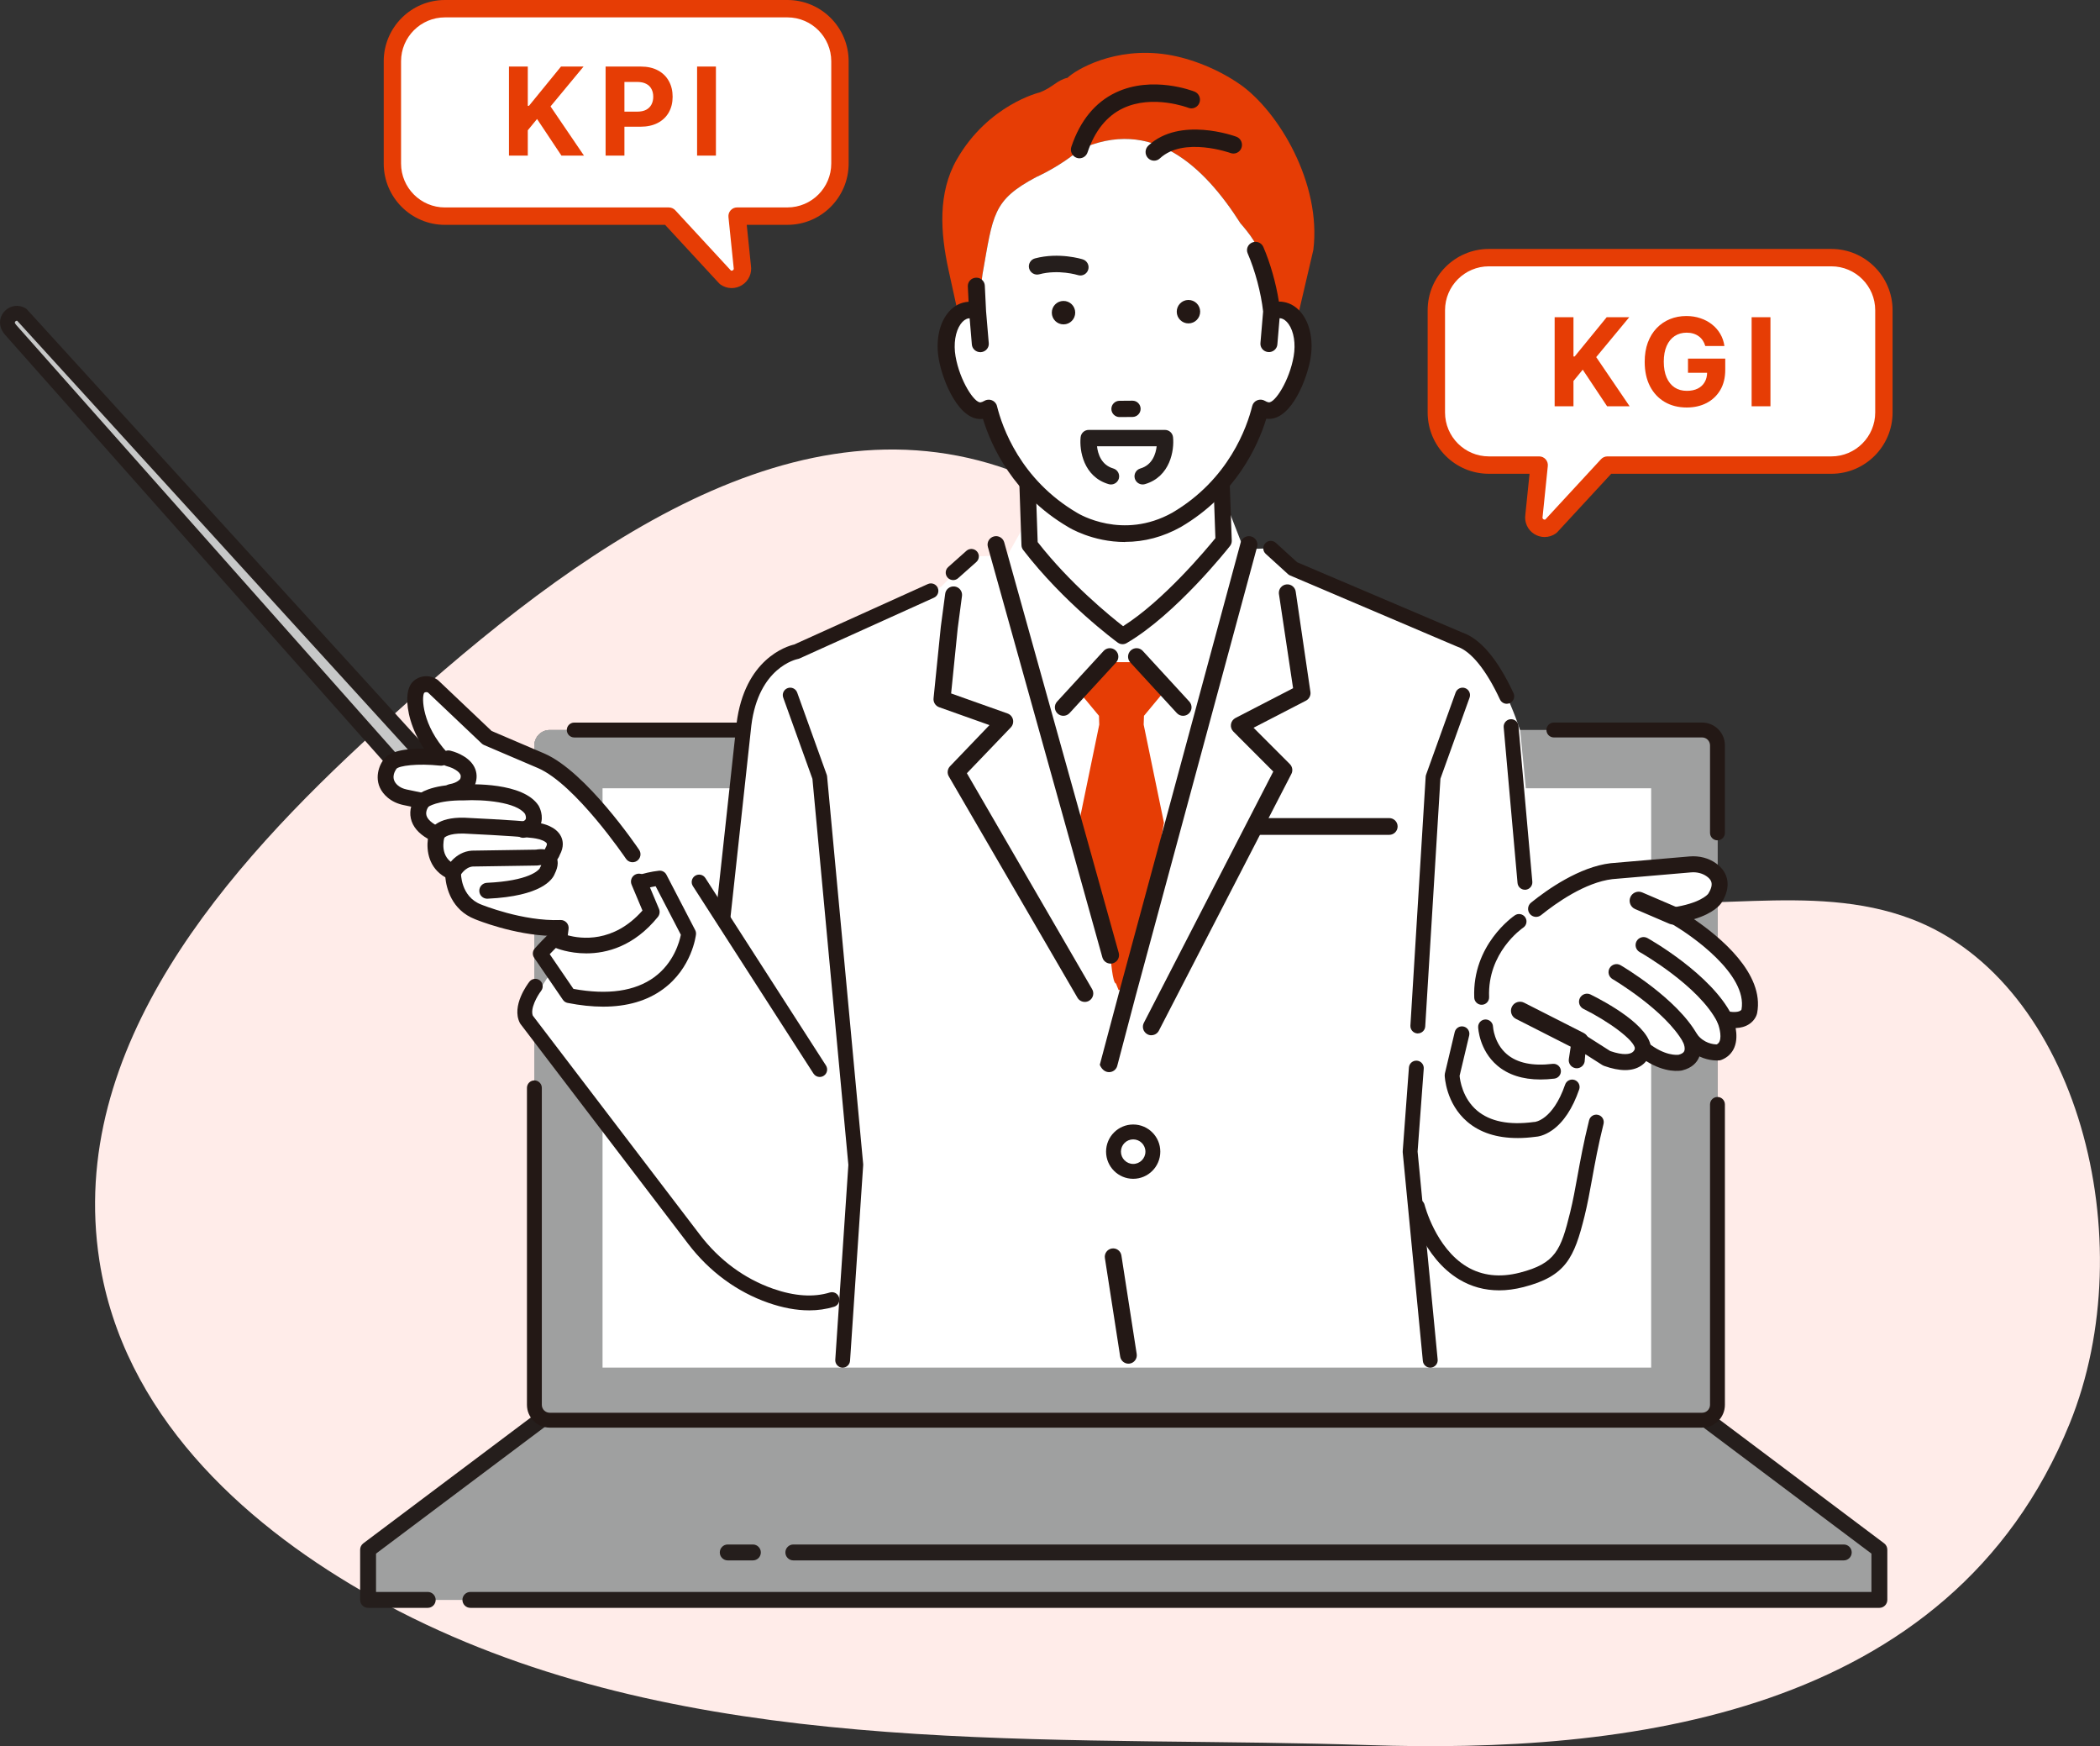 <svg width="243" height="202" viewBox="0 0 243 202" fill="none" xmlns="http://www.w3.org/2000/svg">
<rect x="0" y="0" width="243" height="202" fill="#333333" stroke="none"/>
<g clip-path="url(#clip0_171_1049)">
<path d="M146.233 201.603C111.115 201.092 73.079 202.107 41.8 184C27.942 175.97 14.24 163.481 11.505 145.848C7.672 121.138 26.366 100.168 43.41 84.603C64.349 65.481 89.972 45.58 115.651 53.977C141.916 62.557 157.371 98.138 184.25 103.619C196.458 106.107 209.444 101.84 221.216 106.328C240.429 113.657 248.088 143.512 239.494 164.672C225.642 198.756 187.714 202.855 158.367 201.878C154.377 201.748 150.325 201.664 146.24 201.603H146.233Z" fill="#FFECE9"/>
</g>
<g clip-path="url(#clip1_171_1049)">
<path d="M63.608 84.451C62.631 84.451 61.836 85.247 61.836 86.226V162.515C61.836 163.494 62.631 164.289 63.608 164.289H196.962C197.94 164.289 198.735 163.494 198.735 162.515V86.226C198.735 85.247 197.94 84.451 196.962 84.451H63.608Z" fill="#221815"/>
<path d="M63.608 84.451C62.631 84.451 61.836 85.247 61.836 86.226V162.515C61.836 163.494 62.631 164.289 63.608 164.289H196.962C197.94 164.289 198.735 163.494 198.735 162.515V86.226C198.735 85.247 197.94 84.451 196.962 84.451H63.608Z" fill="#C5C6C6"/>
<path d="M196.709 163.681H166.565H156.903H63.355L42.595 179.271V185.08H159.148H168.81H217.471V179.271L196.709 163.681Z" fill="#DADBDB"/>
<path d="M196.709 163.681H166.565H156.903H63.355L42.595 179.271V185.08H159.148H168.81H217.471V179.271L196.709 163.681Z" fill="#9FA0A0"/>
<path d="M213.351 180.511H91.799C91.292 180.511 90.88 180.098 90.88 179.591C90.88 179.083 91.292 178.67 91.799 178.67H213.351C213.858 178.67 214.27 179.083 214.27 179.591C214.27 180.098 213.858 180.511 213.351 180.511Z" fill="#251E1C"/>
<path d="M87.121 180.511H84.21C83.703 180.511 83.291 180.098 83.291 179.591C83.291 179.083 83.703 178.67 84.21 178.67H87.121C87.628 178.67 88.04 179.083 88.04 179.591C88.04 180.098 87.628 180.511 87.121 180.511Z" fill="#251E1C"/>
<path d="M217.471 186H54.429C53.922 186 53.51 185.587 53.51 185.08C53.51 184.572 53.922 184.16 54.429 184.16H216.552V179.725L196.397 164.599H63.667L43.512 179.725V184.16H49.495C50.002 184.16 50.414 184.572 50.414 185.08C50.414 185.587 50.002 186 49.495 186H42.593C42.085 186 41.673 185.587 41.673 185.08V179.271C41.673 178.985 41.807 178.714 42.034 178.541L62.797 162.949C62.958 162.827 63.153 162.759 63.355 162.759H196.709C196.911 162.759 197.106 162.825 197.267 162.949L218.029 178.541C218.256 178.714 218.39 178.985 218.39 179.271V185.08C218.39 185.587 217.978 186 217.471 186Z" fill="#251E1C"/>
<path d="M63.608 84.451C62.631 84.451 61.836 85.247 61.836 86.226V162.515C61.836 163.494 62.631 164.289 63.608 164.289H196.962C197.94 164.289 198.735 163.494 198.735 162.515V86.226C198.735 85.247 197.94 84.451 196.962 84.451H63.608Z" fill="#9FA0A0"/>
<path d="M196.963 165.153H63.609C62.158 165.153 60.976 163.972 60.976 162.517V125.847C60.976 125.371 61.361 124.985 61.836 124.985C62.312 124.985 62.697 125.371 62.697 125.847V162.517C62.697 163.02 63.106 163.43 63.609 163.43H196.963C197.465 163.43 197.874 163.02 197.874 162.517V127.763C197.874 127.287 198.26 126.901 198.735 126.901C199.21 126.901 199.596 127.287 199.596 127.763V162.517C199.596 163.97 198.416 165.153 196.963 165.153ZM198.735 97.212C198.26 97.212 197.874 96.826 197.874 96.35V86.226C197.874 85.723 197.465 85.31 196.963 85.31H179.806C179.331 85.31 178.945 84.925 178.945 84.449C178.945 83.973 179.331 83.587 179.806 83.587H196.963C198.413 83.587 199.596 84.769 199.596 86.223V96.348C199.596 96.823 199.21 97.209 198.735 97.209V97.212ZM100.355 85.313H66.449C65.974 85.313 65.588 84.927 65.588 84.451C65.588 83.975 65.974 83.59 66.449 83.59H100.355C100.83 83.59 101.216 83.975 101.216 84.451C101.216 84.927 100.83 85.313 100.355 85.313Z" fill="#231815"/>
<path d="M191.062 91.19H69.723V158.207H191.062V91.19Z" fill="white"/>
<path d="M2.501 36.392L57.996 97.275L55.605 99.45L1.253 38.186C1.143 38.064 1.053 37.932 0.98 37.793C0.485 36.849 1.582 35.853 2.501 36.39V36.392Z" fill="#C7C8C8"/>
<path d="M55.605 100.309C55.59 100.309 55.573 100.309 55.558 100.309C55.329 100.297 55.114 100.192 54.961 100.021L0.609 38.757C0.458 38.589 0.324 38.398 0.217 38.193C-0.178 37.437 -0.027 36.529 0.595 35.933C1.234 35.321 2.175 35.206 2.933 35.648C3.009 35.692 3.077 35.748 3.135 35.811L58.63 96.694C58.784 96.863 58.864 97.087 58.854 97.314C58.845 97.543 58.742 97.758 58.574 97.912L56.182 100.087C56.024 100.231 55.817 100.311 55.605 100.311V100.309ZM1.953 37.1C1.877 37.1 1.819 37.141 1.785 37.176C1.68 37.276 1.721 37.359 1.741 37.393C1.782 37.471 1.831 37.542 1.889 37.608L55.67 98.225L56.78 97.214L1.987 37.105C1.987 37.105 1.965 37.102 1.953 37.102V37.1Z" fill="#251E1C"/>
<path d="M108.891 67.883L92.168 75.381C92.168 75.381 87.019 76.319 86.083 83.817L81.036 130.213C81.036 130.213 80.373 146.85 92.778 148.959L97.451 151.522L97.132 157.353H165.5L164.69 141.585C164.69 141.585 167.348 149.945 177.178 148.383C179.175 148.065 180.616 146.267 181.291 144.36C183.137 139.157 190.297 122.132 179.76 123.926L175.908 84.524C175.908 84.524 173.099 75.386 168.886 73.98L149.618 65.779L147.044 63.436L112.401 64.373L108.891 67.888V67.883Z" fill="white"/>
<path d="M174.352 81.415C174.025 81.415 173.716 81.229 173.567 80.915C171.982 77.507 170.224 75.335 168.613 74.798C168.586 74.788 168.559 74.778 168.532 74.766L149.265 66.565C149.182 66.528 149.104 66.477 149.038 66.416L146.463 64.073C146.11 63.751 146.083 63.204 146.405 62.85C146.727 62.496 147.273 62.472 147.626 62.792L150.098 65.042L169.203 73.17C171.312 73.897 173.309 76.257 175.135 80.185C175.337 80.617 175.149 81.132 174.715 81.334C174.598 81.388 174.474 81.415 174.352 81.415Z" fill="#231815"/>
<path d="M81.038 131.08C81.004 131.08 80.972 131.08 80.938 131.075C80.465 131.019 80.124 130.592 80.18 130.116L85.227 83.719C86.16 76.231 91.037 74.759 91.895 74.559L107.359 67.568C107.793 67.368 108.305 67.558 108.505 67.99C108.705 68.425 108.515 68.938 108.083 69.138L92.531 76.167C92.465 76.199 92.394 76.221 92.324 76.233C92.143 76.27 87.779 77.202 86.941 83.924L81.894 130.313C81.843 130.755 81.47 131.08 81.036 131.08H81.038Z" fill="#231815"/>
<path d="M110.297 67.107C110.058 67.107 109.822 67.009 109.651 66.817C109.334 66.46 109.366 65.913 109.722 65.596L111.828 63.722C112.184 63.404 112.73 63.436 113.047 63.792C113.364 64.149 113.333 64.695 112.977 65.013L110.87 66.887C110.704 67.034 110.5 67.107 110.297 67.107Z" fill="#231815"/>
<path d="M128.975 59.562L118.677 60.5L115.868 65.499L129.443 114.551L144.579 65.186L142.394 59.562H128.975Z" fill="white"/>
<path d="M119.14 63.043L118.672 49.462H141.124L141.592 62.574C141.592 62.574 135.511 70.299 129.899 73.577C129.899 73.577 123.819 69.128 119.142 63.041L119.14 63.043Z" fill="white"/>
<path d="M129.899 74.522C129.704 74.522 129.509 74.461 129.343 74.341C129.09 74.156 123.099 69.743 118.394 63.619C118.274 63.463 118.206 63.272 118.199 63.077L117.731 49.497C117.721 49.24 117.816 48.994 117.994 48.808C118.172 48.625 118.416 48.52 118.672 48.52H141.124C141.631 48.52 142.048 48.923 142.065 49.428L142.533 62.54C142.54 62.762 142.47 62.982 142.331 63.158C142.077 63.48 136.075 71.063 130.372 74.393C130.226 74.478 130.06 74.522 129.897 74.522H129.899ZM120.071 62.706C123.814 67.505 128.453 71.271 129.957 72.44C134.621 69.494 139.561 63.58 140.639 62.257L140.217 50.407H119.649L120.074 62.706H120.071Z" fill="#231815"/>
<path d="M143.447 9.734C141.056 8.069 137.91 6.761 135.048 6.312C128.987 5.362 124.46 8.086 123.528 8.999C122.312 9.265 121.78 10.139 120.31 10.691C120.31 10.691 114.354 12.097 110.714 18.45C108.508 22.304 108.81 26.897 109.763 31.249L110.885 36.363C111.189 36.116 111.533 35.95 111.914 35.889C112.321 35.823 112.73 35.884 113.125 36.045L113.688 31.73C114.92 24.786 114.859 23.175 119.898 20.488C119.898 20.488 122.748 19.236 124.908 17.31C133.278 13.461 139.339 19.236 143.54 25.833C143.54 25.833 146.046 28.635 145.281 28.95C145.515 29.492 146.093 31.471 146.546 33.248C146.848 34.43 147.095 35.523 147.148 36.045C147.543 35.884 147.953 35.823 148.358 35.889C149.05 36.004 149.63 36.458 150.05 37.132L151.971 28.916C152.931 21.218 147.955 12.868 143.45 9.731L143.447 9.734Z" fill="#E63D05"/>
<path d="M124.906 17.31C133.276 13.461 139.337 19.236 143.538 25.833C143.538 25.833 146.044 28.635 145.278 28.95C145.512 29.492 146.09 31.471 146.544 33.248C146.846 34.43 147.092 35.523 147.146 36.045C147.541 35.884 147.95 35.823 148.355 35.889C150.108 36.177 151.142 38.638 150.666 41.386C150.189 44.134 148.382 47.783 146.629 47.498C146.354 47.451 146.098 47.346 145.859 47.2C145.244 49.684 143.05 56.094 136.141 60.153C129.782 63.699 124.128 60.153 124.128 60.153C117.219 56.092 115.022 49.684 114.41 47.2C114.174 47.346 113.915 47.451 113.64 47.498C111.887 47.783 110.08 44.134 109.602 41.386C109.127 38.64 110.161 36.177 111.914 35.889C112.321 35.823 112.73 35.884 113.125 36.045L113.689 31.73C114.92 24.786 114.859 23.175 119.898 20.488C119.898 20.488 122.748 19.236 124.909 17.31H124.906Z" fill="white"/>
<path d="M148.492 35.093C148.282 35.059 148.07 35.05 147.856 35.062C147.534 32.919 146.866 30.532 146.044 28.638C145.866 28.225 145.376 28.035 144.954 28.206C144.53 28.379 144.333 28.855 144.511 29.265C145.381 31.271 146.068 33.868 146.31 36.06L146 39.719C145.961 40.163 146.303 40.556 146.761 40.593C146.785 40.593 146.807 40.595 146.829 40.595C147.258 40.595 147.622 40.275 147.658 39.853L147.926 36.685C148.026 36.678 148.124 36.678 148.216 36.692C149.328 36.875 150.272 38.794 149.845 41.257C149.345 44.127 147.634 46.841 146.768 46.704C146.615 46.678 146.461 46.619 146.303 46.521C146.076 46.382 145.793 46.358 145.544 46.455C145.296 46.553 145.11 46.763 145.049 47.017C144.445 49.465 142.324 55.581 135.726 59.458C129.907 62.704 124.794 59.611 124.56 59.467C117.946 55.581 115.825 49.465 115.22 47.017C115.157 46.763 114.971 46.553 114.723 46.455C114.474 46.358 114.191 46.382 113.964 46.521C113.806 46.619 113.652 46.678 113.501 46.704C112.633 46.848 110.922 44.127 110.424 41.257C109.998 38.794 110.941 36.875 112.05 36.692C112.146 36.678 112.243 36.678 112.343 36.685L112.611 39.853C112.648 40.275 113.011 40.595 113.44 40.595C113.462 40.595 113.486 40.595 113.508 40.593C113.967 40.556 114.308 40.166 114.269 39.719L113.955 35.999L113.811 33.051C113.789 32.604 113.404 32.26 112.94 32.282C112.482 32.304 112.126 32.682 112.148 33.129L112.243 35.059C112.087 35.059 111.931 35.072 111.775 35.098C109.534 35.467 108.22 38.291 108.781 41.528C109.227 44.1 111.146 48.73 113.779 48.301C113.801 48.296 113.823 48.293 113.845 48.288C114.754 51.322 117.248 57.063 123.677 60.839C123.841 60.941 126.474 62.552 130.185 62.552C132.091 62.552 134.283 62.125 136.572 60.851C143.016 57.066 145.515 51.322 146.424 48.288C146.446 48.293 146.468 48.296 146.493 48.301C146.607 48.32 146.722 48.328 146.832 48.328C149.282 48.328 151.062 43.988 151.488 41.525C152.049 38.288 150.735 35.465 148.492 35.096V35.093Z" fill="#231815"/>
<path d="M130.182 62.701C126.403 62.701 123.707 61.034 123.595 60.963C117.226 57.224 114.693 51.574 113.738 48.454C111.039 48.825 109.083 44.154 108.63 41.549C108.286 39.568 108.615 37.693 109.529 36.404C110.105 35.594 110.873 35.089 111.746 34.945C111.855 34.928 111.967 34.915 112.08 34.908L111.992 33.131C111.98 32.88 112.067 32.636 112.238 32.448C112.416 32.252 112.66 32.138 112.928 32.126C113.469 32.091 113.93 32.511 113.957 33.038L114.101 35.987L114.415 39.702C114.437 39.953 114.359 40.197 114.193 40.392C114.023 40.593 113.781 40.717 113.516 40.737C113.489 40.737 113.462 40.739 113.435 40.739C112.928 40.739 112.499 40.353 112.458 39.858L112.202 36.822C112.155 36.822 112.111 36.827 112.072 36.831C111.743 36.885 111.426 37.114 111.156 37.495C110.546 38.355 110.322 39.782 110.57 41.22C111.065 44.076 112.772 46.658 113.474 46.543C113.608 46.521 113.742 46.468 113.884 46.382C114.152 46.219 114.484 46.189 114.776 46.304C115.069 46.419 115.291 46.668 115.364 46.968C115.963 49.399 118.067 55.467 124.633 59.323C124.848 59.458 129.912 62.513 135.651 59.311C142.197 55.464 144.301 49.397 144.901 46.965C144.974 46.665 145.193 46.416 145.488 46.302C145.781 46.184 146.112 46.216 146.381 46.377C146.522 46.465 146.658 46.519 146.793 46.541C147.507 46.66 149.201 44.063 149.696 41.215C149.945 39.777 149.721 38.35 149.111 37.49C148.84 37.11 148.524 36.88 148.192 36.824C148.153 36.817 148.112 36.814 148.065 36.814L147.809 39.851C147.765 40.37 147.29 40.776 146.749 40.727C146.483 40.705 146.244 40.583 146.073 40.383C145.91 40.188 145.83 39.943 145.851 39.692L146.161 36.033C145.922 33.885 145.237 31.301 144.374 29.311C144.272 29.077 144.269 28.818 144.364 28.584C144.462 28.342 144.652 28.154 144.898 28.052C145.396 27.847 145.973 28.076 146.183 28.562C146.983 30.405 147.653 32.76 147.985 34.891C148.163 34.884 148.341 34.901 148.516 34.93C149.391 35.074 150.159 35.579 150.735 36.39C151.652 37.678 151.978 39.553 151.635 41.532C151.257 43.702 149.523 48.459 146.829 48.459C146.727 48.454 146.629 48.452 146.527 48.44C145.569 51.559 143.031 57.212 136.645 60.963C134.595 62.108 132.423 62.687 130.182 62.687V62.701ZM113.842 48.135C113.908 48.135 113.969 48.176 113.989 48.242C114.9 51.291 117.382 56.965 123.753 60.707C123.868 60.778 126.491 62.401 130.185 62.401C132.371 62.401 134.497 61.835 136.499 60.719C142.882 56.97 145.366 51.293 146.281 48.245C146.302 48.169 146.378 48.123 146.454 48.14L146.517 48.152C146.622 48.169 146.739 48.174 146.832 48.179C149.199 48.179 150.937 43.829 151.34 41.501C151.664 39.626 151.347 37.788 150.491 36.582C149.962 35.838 149.265 35.377 148.47 35.245C148.272 35.213 148.07 35.203 147.868 35.213C147.787 35.223 147.721 35.162 147.709 35.086C147.387 32.946 146.715 30.559 145.908 28.699C145.761 28.362 145.361 28.206 145.013 28.347C144.842 28.418 144.71 28.547 144.645 28.713C144.579 28.874 144.581 29.05 144.649 29.206C145.522 31.22 146.217 33.841 146.459 36.045L146.149 39.733C146.134 39.904 146.188 40.07 146.3 40.205C146.42 40.344 146.585 40.429 146.773 40.444C146.793 40.444 146.812 40.444 146.829 40.444C147.18 40.444 147.48 40.178 147.507 39.839L147.775 36.67C147.782 36.597 147.838 36.538 147.912 36.534C148.034 36.524 148.141 36.526 148.238 36.543C148.65 36.612 149.036 36.883 149.355 37.332C150.021 38.267 150.257 39.743 149.991 41.281C149.511 44.049 147.787 47.027 146.744 46.851C146.568 46.822 146.398 46.756 146.222 46.646C146.037 46.531 145.803 46.512 145.598 46.592C145.396 46.673 145.244 46.843 145.193 47.048C144.584 49.516 142.448 55.677 135.799 59.582C129.907 62.87 124.697 59.726 124.477 59.589C117.816 55.674 115.681 49.514 115.071 47.046C115.02 46.841 114.869 46.67 114.666 46.59C114.462 46.509 114.228 46.529 114.042 46.643C113.867 46.751 113.699 46.817 113.525 46.846C112.482 47.017 110.756 44.049 110.275 41.276C110.01 39.738 110.246 38.262 110.912 37.324C111.229 36.878 111.616 36.604 112.026 36.536C112.126 36.521 112.233 36.517 112.355 36.526C112.428 36.531 112.487 36.59 112.494 36.663L112.762 39.831C112.792 40.188 113.123 40.468 113.496 40.434C113.684 40.419 113.852 40.334 113.969 40.195C114.081 40.063 114.135 39.895 114.12 39.724L113.806 36.004L113.662 33.048C113.645 32.68 113.325 32.406 112.948 32.421C112.762 32.431 112.592 32.509 112.467 32.645C112.35 32.775 112.289 32.938 112.299 33.109L112.394 35.04C112.394 35.081 112.382 35.12 112.353 35.152C112.323 35.181 112.284 35.199 112.243 35.199C112.094 35.199 111.946 35.211 111.799 35.235C111.007 35.364 110.307 35.828 109.778 36.57C108.922 37.776 108.603 39.614 108.93 41.488C109.369 44.01 111.234 48.55 113.757 48.14L113.816 48.13C113.816 48.13 113.835 48.127 113.845 48.127L113.842 48.135Z" fill="#231815"/>
<path d="M124.906 18.164C124.816 18.164 124.723 18.149 124.633 18.118C124.194 17.964 123.963 17.478 124.111 17.034C125.121 14.039 126.827 11.955 129.187 10.837C133.344 8.872 137.974 10.664 138.169 10.739C138.601 10.91 138.815 11.406 138.647 11.845C138.479 12.284 137.994 12.502 137.565 12.331C137.523 12.314 133.386 10.727 129.887 12.389C127.964 13.302 126.554 15.052 125.701 17.586C125.582 17.94 125.257 18.162 124.909 18.162L124.906 18.164Z" fill="#231815"/>
<path d="M124.906 18.313C124.796 18.313 124.689 18.294 124.584 18.257C124.07 18.076 123.794 17.505 123.97 16.983C124.991 13.947 126.727 11.833 129.124 10.698C133.342 8.704 138.028 10.52 138.225 10.598C138.732 10.798 138.986 11.381 138.788 11.896C138.693 12.148 138.506 12.345 138.259 12.455C138.018 12.56 137.752 12.568 137.508 12.47C137.467 12.455 133.383 10.893 129.95 12.524C128.063 13.419 126.681 15.138 125.842 17.632C125.706 18.037 125.33 18.311 124.906 18.311V18.313ZM133.539 10.068C132.193 10.068 130.696 10.293 129.256 10.974C126.935 12.072 125.252 14.127 124.258 17.081C124.133 17.447 124.326 17.849 124.687 17.974C125.04 18.098 125.44 17.893 125.56 17.537C126.425 14.962 127.861 13.185 129.824 12.253C133.383 10.564 137.579 12.175 137.623 12.189C137.791 12.258 137.976 12.253 138.142 12.179C138.313 12.104 138.442 11.967 138.51 11.789C138.649 11.428 138.474 11.018 138.118 10.879C137.994 10.83 136.026 10.066 133.542 10.066L133.539 10.068Z" fill="#231815"/>
<path d="M133.546 18.438C133.32 18.438 133.093 18.345 132.927 18.162C132.615 17.815 132.637 17.273 132.978 16.956C136.553 13.619 142.75 15.86 143.011 15.958C143.445 16.119 143.669 16.609 143.513 17.051C143.355 17.493 142.874 17.722 142.44 17.561C142.387 17.542 136.935 15.579 134.112 18.213C133.951 18.362 133.749 18.438 133.546 18.438Z" fill="#231815"/>
<path d="M133.547 18.589C133.269 18.589 133.003 18.469 132.818 18.262C132.449 17.854 132.479 17.22 132.879 16.846C136.514 13.454 142.801 15.719 143.067 15.816C143.579 16.007 143.842 16.583 143.657 17.102C143.567 17.356 143.384 17.559 143.14 17.671C142.901 17.784 142.636 17.793 142.389 17.703C142.336 17.683 136.955 15.767 134.215 18.323C134.032 18.494 133.795 18.589 133.547 18.589ZM138.274 15.282C136.501 15.282 134.561 15.687 133.083 17.063C132.803 17.325 132.783 17.771 133.042 18.059C133.288 18.333 133.744 18.352 134.012 18.103C136.884 15.421 142.441 17.4 142.494 17.42C142.665 17.483 142.85 17.476 143.014 17.398C143.182 17.32 143.311 17.178 143.374 17C143.504 16.636 143.321 16.231 142.962 16.097C142.814 16.041 140.705 15.282 138.274 15.282Z" fill="#231815"/>
<path d="M132.339 83.826L132.374 82.806L134.919 79.745L132.578 76.597H126.961L124.621 79.745L127.166 82.806L127.2 83.826L124.855 95.181L127.727 107.99L128.507 110.489C128.519 110.88 128.738 113.77 129.131 113.77L129.443 114.551L130.535 114.082L131.94 110.489L131.742 112.335L134.685 95.181L132.339 83.826Z" fill="#E63D05"/>
<path d="M123.046 82.806C122.809 82.806 122.57 82.721 122.38 82.547C121.98 82.179 121.956 81.559 122.322 81.159L127.705 75.301C128.071 74.9 128.692 74.876 129.092 75.242C129.492 75.611 129.516 76.231 129.151 76.631L123.767 82.489C123.575 82.699 123.309 82.806 123.046 82.806Z" fill="#231815"/>
<path d="M136.896 82.806C136.63 82.806 136.367 82.699 136.175 82.489L130.791 76.631C130.423 76.231 130.45 75.611 130.85 75.242C131.25 74.874 131.871 74.9 132.237 75.301L137.62 81.159C137.988 81.559 137.962 82.179 137.562 82.547C137.374 82.721 137.135 82.806 136.896 82.806Z" fill="#231815"/>
<path d="M133.23 119.762C133.066 119.762 132.898 119.721 132.747 119.633C132.276 119.364 132.11 118.766 132.376 118.293L147.336 89.255L142.716 84.629C142.494 84.407 142.392 84.092 142.44 83.782C142.489 83.472 142.682 83.204 142.96 83.06L149.628 79.614L147.985 68.674C147.936 68.132 148.333 67.656 148.872 67.605C149.411 67.551 149.891 67.954 149.94 68.493L151.642 80.092C151.678 80.49 151.469 80.871 151.115 81.056L145.054 84.188L149.252 88.391C149.564 88.703 149.63 89.186 149.411 89.57L134.083 119.259C133.902 119.579 133.571 119.757 133.227 119.757L133.23 119.762Z" fill="#231815"/>
<path d="M128.336 124.028C127.941 124.028 127.522 123.792 127.261 123.181L129.514 114.719L143.569 62.748C143.711 62.223 144.252 61.915 144.774 62.057C145.298 62.199 145.608 62.738 145.464 63.263L131.401 115.256C131.396 115.271 131.394 115.286 131.389 115.3L129.27 123.347C129.136 123.765 128.751 124.028 128.336 124.028Z" fill="#231815"/>
<path d="M125.526 115.903C125.199 115.903 124.882 115.742 124.694 115.444L109.81 89.848C109.568 89.465 109.62 88.969 109.932 88.642L114.496 83.882L108.674 81.813C108.247 81.661 107.979 81.237 108.025 80.787L108.866 72.496L109.366 68.735C109.412 68.193 109.888 67.795 110.429 67.842C110.97 67.888 111.37 68.366 111.321 68.906L110.822 72.679L110.059 80.219L116.588 82.537C116.902 82.65 117.139 82.913 117.214 83.238C117.29 83.563 117.197 83.904 116.968 84.146L111.882 89.45L126.357 114.397C126.647 114.856 126.51 115.464 126.05 115.754C125.886 115.857 125.706 115.905 125.526 115.905V115.903Z" fill="#231815"/>
<path d="M128.507 111.473C128.078 111.473 127.683 111.19 127.561 110.755L114.313 63.27C114.166 62.748 114.471 62.206 114.995 62.059C115.517 61.913 116.058 62.218 116.204 62.743L129.453 110.228C129.599 110.751 129.294 111.292 128.77 111.439C128.682 111.463 128.592 111.476 128.504 111.476L128.507 111.473Z" fill="#231815"/>
<path d="M136.167 36.067C136.172 36.817 136.786 37.419 137.532 37.412C138.281 37.407 138.881 36.795 138.876 36.045C138.871 35.296 138.259 34.693 137.51 34.7C136.762 34.705 136.16 35.318 136.167 36.067Z" fill="#231815"/>
<path d="M121.71 36.18C121.714 36.929 122.326 37.532 123.075 37.525C123.823 37.52 124.423 36.907 124.418 36.158C124.413 35.408 123.801 34.806 123.053 34.813C122.304 34.818 121.702 35.43 121.71 36.18Z" fill="#231815"/>
<path d="M131.052 48.115C131.508 48.113 131.874 47.739 131.869 47.283C131.867 46.826 131.494 46.46 131.038 46.465L129.534 46.477C129.078 46.48 128.712 46.853 128.717 47.31C128.719 47.766 129.092 48.132 129.548 48.127L131.052 48.115Z" fill="#231815"/>
<path d="M129.185 48.174C129.073 48.127 128.97 48.061 128.882 47.974C128.704 47.798 128.604 47.561 128.602 47.312C128.602 47.061 128.695 46.824 128.873 46.646C129.048 46.468 129.285 46.367 129.536 46.365L131.04 46.353C131.291 46.353 131.528 46.446 131.706 46.624C131.884 46.799 131.984 47.036 131.986 47.288C131.986 47.539 131.893 47.776 131.715 47.954C131.54 48.132 131.303 48.232 131.052 48.235L129.548 48.247C129.421 48.247 129.299 48.225 129.185 48.176V48.174ZM131.313 46.633C131.228 46.599 131.135 46.58 131.04 46.582L129.536 46.594C129.346 46.594 129.17 46.67 129.036 46.807C128.902 46.941 128.831 47.122 128.831 47.31C128.831 47.5 128.907 47.676 129.043 47.81C129.177 47.944 129.358 48.015 129.546 48.015L131.05 48.003C131.24 48.003 131.416 47.927 131.55 47.79C131.684 47.656 131.754 47.475 131.754 47.288C131.754 47.097 131.679 46.922 131.542 46.787C131.477 46.721 131.398 46.67 131.313 46.636V46.633Z" fill="#231815"/>
<path d="M125.815 31.171C125.957 30.727 125.713 30.253 125.269 30.112C125.159 30.078 122.556 29.263 119.791 29.997C119.342 30.117 119.074 30.578 119.193 31.03C119.313 31.479 119.774 31.747 120.225 31.628C122.492 31.025 124.723 31.708 124.76 31.718C124.845 31.745 124.93 31.757 125.016 31.757C125.371 31.757 125.703 31.528 125.818 31.171H125.815Z" fill="#251E1C"/>
<path d="M125.013 31.867C124.916 31.867 124.818 31.852 124.726 31.823C124.704 31.816 122.497 31.135 120.252 31.733C119.745 31.867 119.223 31.564 119.086 31.057C119.021 30.81 119.055 30.554 119.184 30.334C119.311 30.114 119.518 29.956 119.762 29.892C122.556 29.15 125.191 29.973 125.301 30.007C125.801 30.168 126.079 30.705 125.918 31.206C125.791 31.603 125.428 31.869 125.011 31.869L125.013 31.867ZM122.229 31.269C123.675 31.269 124.777 31.608 124.791 31.613C125.174 31.735 125.591 31.513 125.711 31.137C125.832 30.752 125.62 30.339 125.235 30.215C125.128 30.18 122.551 29.375 119.818 30.102C119.428 30.207 119.194 30.608 119.299 30.998C119.403 31.389 119.803 31.623 120.196 31.518C120.898 31.332 121.595 31.267 122.229 31.267V31.269Z" fill="#251E1C"/>
<path d="M135.628 50.59C135.585 50.165 135.226 49.841 134.799 49.841H125.981C125.554 49.841 125.194 50.165 125.152 50.59C125.001 52.062 125.467 55.066 128.324 55.899C128.402 55.921 128.48 55.933 128.558 55.933C128.919 55.933 129.253 55.696 129.36 55.33C129.489 54.888 129.236 54.425 128.792 54.293C127.266 53.846 126.895 52.408 126.82 51.51H133.966C133.888 52.411 133.519 53.849 131.993 54.293C131.55 54.422 131.296 54.886 131.425 55.33C131.532 55.696 131.864 55.933 132.227 55.933C132.305 55.933 132.383 55.923 132.461 55.899C135.319 55.064 135.787 52.062 135.633 50.588L135.628 50.59Z" fill="#251E1C"/>
<path d="M132.223 56.045C131.806 56.045 131.433 55.765 131.316 55.364C131.169 54.864 131.457 54.337 131.959 54.193C133.373 53.78 133.749 52.457 133.842 51.625H126.939C127.032 52.455 127.408 53.78 128.822 54.193C129.321 54.339 129.609 54.864 129.465 55.364C129.348 55.765 128.975 56.045 128.558 56.045C128.468 56.045 128.378 56.033 128.293 56.009C125.365 55.154 124.887 52.086 125.043 50.583C125.091 50.099 125.496 49.733 125.981 49.733H134.8C135.285 49.733 135.69 50.097 135.738 50.58C135.894 52.084 135.414 55.152 132.488 56.006C132.403 56.031 132.313 56.043 132.223 56.043V56.045ZM126.818 51.403H133.963C133.995 51.403 134.024 51.415 134.044 51.44C134.063 51.462 134.076 51.493 134.073 51.523C133.998 52.396 133.632 53.931 132.023 54.403C131.64 54.515 131.418 54.918 131.53 55.303C131.621 55.611 131.906 55.826 132.225 55.826C132.293 55.826 132.362 55.816 132.428 55.796C135.217 54.983 135.67 52.045 135.521 50.602C135.482 50.231 135.173 49.951 134.8 49.951H125.981C125.608 49.951 125.299 50.231 125.26 50.602C125.111 52.042 125.567 54.981 128.354 55.794C128.419 55.813 128.488 55.823 128.556 55.823C128.875 55.823 129.161 55.608 129.251 55.301C129.363 54.918 129.141 54.513 128.758 54.4C127.147 53.929 126.781 52.394 126.705 51.52C126.703 51.488 126.713 51.459 126.735 51.437C126.757 51.415 126.786 51.401 126.815 51.401L126.818 51.403Z" fill="#251E1C"/>
<path d="M176.529 106.194C176.529 106.194 181.652 101.351 186.489 100.782L195.6 100.001C196.455 99.928 197.326 100.126 198.026 100.624C198.857 101.214 199.505 102.237 198.438 103.916C198.438 103.916 197.584 105.342 193.6 105.91C193.6 105.91 203.501 111.402 202.421 117.018C202.421 117.018 202.136 118.444 199.576 117.873C199.576 117.873 200.924 120.96 198.862 121.746C198.862 121.746 196.899 121.944 195.592 120.152C195.592 120.152 196.719 122.356 194.442 122.928C194.442 122.928 192.576 123.321 190.121 121.356C190.121 121.356 189.9 123.858 185.918 122.432L182.788 120.438L181.617 126.562C180.998 129.808 178.148 132.227 174.849 132.129C172.889 132.071 170.775 131.17 169.037 128.432C169.037 128.432 166.606 123.787 171.692 115.879C171.692 115.879 170.271 109.611 176.529 106.194Z" fill="white"/>
<path d="M182.453 123.579C182.395 123.579 182.336 123.574 182.278 123.562C181.776 123.467 181.447 122.979 181.542 122.476L181.876 120.26C181.934 119.957 182.136 119.703 182.419 119.581C182.702 119.459 183.024 119.486 183.285 119.65L186.325 121.588C187.9 122.132 188.588 121.927 188.861 121.751C189.146 121.568 189.197 121.27 189.197 121.268C189.226 120.926 189.441 120.631 189.755 120.497C190.07 120.362 190.431 120.411 190.699 120.626C192.637 122.178 194.066 122.039 194.246 122.015C194.588 121.924 194.802 121.79 194.885 121.612C195.029 121.302 194.863 120.772 194.761 120.563C194.549 120.131 194.7 119.606 195.112 119.354C195.524 119.105 196.055 119.21 196.338 119.598C197.145 120.704 198.271 120.814 198.649 120.819C198.808 120.736 198.91 120.621 198.979 120.46C199.261 119.789 198.879 118.598 198.723 118.234C198.586 117.914 198.637 117.543 198.859 117.275C199.081 117.006 199.434 116.884 199.773 116.96C200.883 117.206 201.417 116.997 201.517 116.787C202.243 112.745 195.729 108.146 193.147 106.714C192.798 106.521 192.613 106.125 192.686 105.735C192.759 105.342 193.071 105.042 193.466 104.985C196.721 104.519 197.601 103.475 197.657 103.404C198.389 102.247 198.008 101.744 197.486 101.376C196.992 101.024 196.348 100.861 195.675 100.919L186.579 101.7C183.419 102.078 180.054 104.47 178.328 105.862C177.928 106.184 177.346 106.12 177.026 105.723C176.705 105.325 176.768 104.739 177.165 104.419C179.05 102.899 182.751 100.285 186.376 99.857C186.386 99.857 186.396 99.857 186.406 99.855L195.516 99.074C196.626 98.981 197.706 99.259 198.557 99.865C200.088 100.948 200.334 102.647 199.22 104.405C199.059 104.663 198.325 105.637 196.021 106.333C199.005 108.366 204.203 112.628 203.326 117.192C203.299 117.329 203.133 117.997 202.397 118.478C201.97 118.756 201.451 118.908 200.841 118.93C200.963 119.618 200.992 120.448 200.685 121.182C200.405 121.851 199.885 122.344 199.186 122.613C199.11 122.642 199.03 122.662 198.949 122.669C198.881 122.676 197.818 122.771 196.643 122.21C196.623 122.266 196.599 122.322 196.575 122.378C196.348 122.876 195.833 123.533 194.666 123.823C194.653 123.826 194.644 123.828 194.631 123.831C194.424 123.875 192.742 124.168 190.487 122.749C190.328 122.95 190.121 123.145 189.858 123.313C188.856 123.955 187.425 123.953 185.603 123.301C185.538 123.277 185.477 123.247 185.418 123.211L183.441 121.951L183.363 122.825C183.278 123.269 182.89 123.579 182.453 123.579ZM201.517 116.804C201.512 116.823 201.512 116.835 201.512 116.835C201.512 116.826 201.517 116.816 201.517 116.804ZM197.647 103.423C197.647 103.423 197.647 103.423 197.647 103.426V103.423ZM197.66 103.409C197.66 103.409 197.652 103.421 197.65 103.426C197.65 103.426 197.652 103.421 197.657 103.416C197.657 103.416 197.657 103.411 197.662 103.409H197.66Z" fill="#231815"/>
<path d="M182.787 119.628C182.678 119.628 182.57 119.65 182.468 119.694C182.222 119.801 182.046 120.021 181.995 120.284L181.661 122.501C181.578 122.937 181.866 123.362 182.302 123.448C182.743 123.528 183.165 123.235 183.248 122.806L183.326 121.932C183.333 121.893 183.36 121.861 183.397 121.844C183.433 121.829 183.475 121.832 183.509 121.854L185.486 123.113C185.537 123.145 185.591 123.172 185.647 123.191C187.432 123.831 188.829 123.838 189.799 123.216C190.031 123.067 190.231 122.886 190.399 122.679C190.438 122.63 190.504 122.62 190.555 122.652C192.778 124.048 194.429 123.755 194.612 123.716L194.67 123.826L194.641 123.711C195.765 123.431 196.255 122.806 196.472 122.332C196.496 122.278 196.518 122.225 196.538 122.171C196.55 122.139 196.574 122.115 196.604 122.103C196.635 122.091 196.67 122.091 196.699 122.105C197.82 122.64 198.832 122.564 198.944 122.552C199.013 122.544 199.083 122.527 199.151 122.503C199.822 122.247 200.317 121.776 200.583 121.139C200.834 120.541 200.883 119.806 200.731 118.954C200.726 118.92 200.734 118.886 200.756 118.859C200.778 118.832 200.809 118.817 200.844 118.815C201.429 118.793 201.933 118.647 202.338 118.381C203.033 117.927 203.189 117.294 203.213 117.172C204.071 112.713 199.037 108.532 195.958 106.435C195.919 106.408 195.899 106.365 195.906 106.318C195.914 106.272 195.945 106.235 195.989 106.223C198.237 105.544 198.954 104.614 199.12 104.346C200.197 102.645 199.961 101.009 198.488 99.965C197.659 99.377 196.609 99.103 195.526 99.196L186.415 99.977C182.795 100.404 179.113 103.004 177.241 104.517C177.073 104.654 176.968 104.846 176.943 105.061C176.921 105.276 176.982 105.486 177.119 105.654C177.255 105.823 177.448 105.928 177.66 105.952C177.875 105.974 178.087 105.913 178.253 105.776C179.988 104.375 183.375 101.969 186.564 101.588L195.665 100.807C196.362 100.748 197.035 100.917 197.555 101.285C198.096 101.668 198.544 102.23 197.759 103.475C197.759 103.477 197.757 103.48 197.755 103.482C197.755 103.482 197.755 103.482 197.755 103.484C197.755 103.484 197.752 103.489 197.75 103.492C197.745 103.497 197.742 103.504 197.742 103.504C197.737 103.511 197.73 103.519 197.723 103.523C197.723 103.523 197.718 103.526 197.715 103.528C197.481 103.782 196.462 104.685 193.488 105.11C193.144 105.159 192.871 105.422 192.808 105.764C192.744 106.106 192.905 106.45 193.21 106.618C195.804 108.061 202.377 112.703 201.638 116.818C201.638 116.821 201.638 116.823 201.638 116.826L201.631 116.862C201.624 116.901 201.594 116.933 201.56 116.948C201.334 117.182 200.726 117.302 199.754 117.087C199.459 117.021 199.152 117.126 198.956 117.36C198.761 117.595 198.718 117.917 198.837 118.197C199.01 118.6 199.395 119.803 199.093 120.516C199.013 120.704 198.891 120.836 198.71 120.934C198.693 120.943 198.674 120.946 198.654 120.948C198.206 120.943 197.072 120.809 196.25 119.679C196.004 119.34 195.543 119.247 195.182 119.467C194.826 119.681 194.692 120.143 194.878 120.519C194.965 120.697 195.177 121.292 195.002 121.671C194.904 121.881 194.663 122.037 194.285 122.137C194.002 122.176 192.569 122.278 190.633 120.726C190.401 120.541 190.084 120.497 189.811 120.614C189.538 120.731 189.351 120.99 189.324 121.285C189.324 121.292 189.265 121.644 188.931 121.859C188.644 122.044 187.917 122.269 186.293 121.707L183.229 119.757C183.097 119.674 182.946 119.63 182.795 119.63L182.787 119.628Z" fill="#231815"/>
<path d="M182.787 121.363C182.646 121.363 182.502 121.331 182.368 121.263L175.464 117.756C175.008 117.524 174.825 116.965 175.056 116.508C175.288 116.052 175.846 115.869 176.302 116.101L183.207 119.608C183.663 119.84 183.846 120.399 183.614 120.855C183.451 121.178 183.124 121.363 182.787 121.363Z" fill="#231815"/>
<path d="M182.788 121.483C182.622 121.483 182.463 121.444 182.315 121.37L175.41 117.863C174.896 117.602 174.691 116.97 174.952 116.455C175.213 115.94 175.842 115.735 176.358 115.993L183.263 119.501C183.777 119.762 183.982 120.394 183.721 120.909C183.543 121.263 183.185 121.483 182.788 121.483ZM175.885 116.12C175.59 116.12 175.305 116.281 175.164 116.562C175.066 116.755 175.049 116.975 175.117 117.18C175.183 117.385 175.327 117.553 175.52 117.648L182.424 121.156C182.539 121.214 182.661 121.244 182.79 121.244C183.097 121.244 183.373 121.075 183.512 120.802C183.714 120.404 183.553 119.916 183.156 119.716L176.251 116.208C176.134 116.15 176.01 116.12 175.888 116.12H175.885Z" fill="#231815"/>
<path d="M190.121 122.281C189.609 122.281 189.195 121.866 189.195 121.353C189.195 120.353 186.052 118.105 183.231 116.711C182.773 116.484 182.583 115.927 182.81 115.469C183.036 115.01 183.592 114.819 184.051 115.046C185.691 115.857 191.048 118.703 191.048 121.353C191.048 121.866 190.633 122.281 190.121 122.281Z" fill="#231815"/>
<path d="M183.643 115.068C183.346 115.068 183.058 115.234 182.917 115.52C182.719 115.92 182.885 116.406 183.285 116.603C185.813 117.851 189.314 120.196 189.314 121.353C189.314 121.8 189.678 122.161 190.121 122.161C190.565 122.161 190.928 121.797 190.928 121.353C190.928 118.771 185.623 115.954 183.997 115.154C183.882 115.097 183.76 115.071 183.641 115.071L183.643 115.068Z" fill="#231815"/>
<path d="M195.592 121.078C195.268 121.078 194.951 120.907 194.783 120.602C192.703 116.865 186.65 113.296 186.589 113.26C186.147 113.001 185.999 112.432 186.255 111.991C186.513 111.549 187.081 111.4 187.522 111.656C187.788 111.812 194.073 115.515 196.402 119.696C196.65 120.143 196.49 120.709 196.043 120.958C195.9 121.039 195.746 121.075 195.592 121.075V121.078Z" fill="#231815"/>
<path d="M187.057 111.651C186.779 111.651 186.508 111.795 186.357 112.052C186.133 112.437 186.262 112.933 186.647 113.157C186.898 113.304 192.808 116.811 194.885 120.543C195.095 120.919 195.605 121.068 195.985 120.856C196.173 120.751 196.309 120.577 196.368 120.37C196.426 120.162 196.402 119.943 196.297 119.755C193.986 115.601 187.727 111.913 187.462 111.759C187.335 111.686 187.193 111.649 187.057 111.649V111.651Z" fill="#231815"/>
<path d="M199.576 118.8C199.237 118.8 198.908 118.612 198.747 118.288C196.626 114.041 189.802 110.174 189.734 110.138C189.288 109.886 189.129 109.323 189.378 108.876C189.627 108.429 190.192 108.271 190.638 108.52C190.938 108.688 198.028 112.701 200.403 117.46C200.632 117.919 200.447 118.476 199.988 118.705C199.854 118.771 199.713 118.803 199.574 118.803L199.576 118.8Z" fill="#231815"/>
<path d="M190.187 108.517C190.114 108.517 190.039 108.527 189.968 108.549C189.761 108.607 189.588 108.744 189.483 108.932C189.266 109.32 189.405 109.816 189.792 110.033C189.861 110.072 196.714 113.948 198.855 118.234C198.994 118.51 199.269 118.681 199.579 118.681C199.706 118.681 199.825 118.651 199.94 118.595C200.337 118.395 200.5 117.909 200.3 117.509C197.938 112.781 190.882 108.788 190.582 108.62C190.461 108.551 190.326 108.517 190.19 108.517H190.187Z" fill="#231815"/>
<path d="M193.6 106.835C193.478 106.835 193.354 106.811 193.235 106.76L189.251 105.051C188.78 104.849 188.563 104.304 188.763 103.833C188.966 103.362 189.509 103.145 189.98 103.345L193.964 105.054C194.434 105.256 194.651 105.801 194.451 106.272C194.3 106.623 193.959 106.833 193.598 106.833L193.6 106.835Z" fill="#231815"/>
<path d="M193.6 106.955C193.459 106.955 193.32 106.926 193.188 106.87L189.205 105.161C188.676 104.934 188.429 104.317 188.656 103.787C188.883 103.257 189.5 103.011 190.029 103.238L194.013 104.946C194.269 105.056 194.468 105.259 194.571 105.52C194.673 105.779 194.671 106.064 194.561 106.32C194.395 106.706 194.017 106.955 193.6 106.955ZM189.617 103.389C189.302 103.389 189.005 103.572 188.873 103.88C188.698 104.29 188.888 104.766 189.297 104.941L193.281 106.65C193.381 106.694 193.488 106.716 193.598 106.716C193.922 106.716 194.212 106.523 194.342 106.225C194.427 106.028 194.429 105.808 194.349 105.605C194.269 105.405 194.115 105.247 193.917 105.164L189.934 103.455C189.831 103.411 189.724 103.389 189.617 103.389Z" fill="#231815"/>
<path d="M96.783 125.119L80.899 102.037C76.257 105.142 64.847 106.428 60.917 117.939L80.387 144.099C80.387 144.099 96.271 160.513 103.956 141.021L96.783 125.119Z" fill="white"/>
<path d="M65.847 115.175L62.517 110.301C62.517 110.301 69.433 102.352 76.35 101.58L79.68 107.992C79.68 107.992 78.593 117.68 65.847 115.173V115.175Z" fill="white"/>
<path d="M69.794 116.452C68.516 116.452 67.146 116.308 65.681 116.02C65.459 115.976 65.264 115.849 65.137 115.661L61.807 110.79C61.585 110.465 61.612 110.033 61.868 109.738C62.16 109.403 69.087 101.524 76.255 100.726C76.608 100.687 76.95 100.87 77.113 101.185L80.443 107.597C80.521 107.748 80.553 107.919 80.536 108.09C80.519 108.249 80.066 111.978 76.735 114.421C74.894 115.774 72.569 116.452 69.796 116.452H69.794ZM66.356 114.397C70.335 115.122 73.475 114.668 75.697 113.05C77.981 111.385 78.632 108.913 78.785 108.136L75.867 102.52C70.52 103.44 65.164 108.737 63.611 110.382L66.354 114.397H66.356Z" fill="#231815"/>
<path d="M73.934 101.983L73.197 98.825C73.197 98.825 67.258 90.013 62.619 88.007L56.377 85.339L50.097 79.384C49.587 79.037 48.9 79.069 48.444 79.486C47.615 80.246 47.886 84.2 51.053 87.658C51.053 87.658 45.713 87.092 45.053 88.527C45.053 88.527 43.865 90.224 45.455 91.566C45.855 91.905 46.345 92.12 46.859 92.227L48.924 92.659C48.924 92.659 46.983 94.922 50.562 96.54C50.562 96.54 49.575 99.708 52.425 100.904C52.425 100.904 52.313 104.312 55.331 105.488C55.331 105.488 60.271 107.533 64.888 107.348L64.703 108.827C64.703 108.827 70.613 111.417 75.416 105.498L73.939 101.986L73.934 101.983Z" fill="white"/>
<path d="M67.846 110.289C65.796 110.289 64.362 109.681 64.33 109.669C63.957 109.506 63.738 109.118 63.786 108.712L63.843 108.273C59.435 108.161 55.17 106.418 54.975 106.338C52.218 105.264 51.645 102.681 51.53 101.49C49.612 100.399 49.329 98.417 49.514 97.038C48.41 96.406 47.749 95.615 47.542 94.685C47.43 94.177 47.471 93.709 47.578 93.316L46.669 93.126C45.979 92.981 45.355 92.684 44.86 92.269C43.139 90.814 43.692 88.918 44.258 88.061C44.909 86.841 47.081 86.579 49.066 86.611C47.569 84.363 47.066 82.125 47.13 80.702C47.169 79.833 47.403 79.196 47.825 78.81C48.593 78.107 49.741 78.032 50.614 78.627C50.655 78.654 50.692 78.686 50.728 78.72L56.889 84.563L62.98 87.165C67.814 89.254 73.709 97.944 73.958 98.312C74.241 98.732 74.131 99.306 73.709 99.589C73.29 99.872 72.719 99.762 72.434 99.342C72.376 99.257 66.593 90.731 62.253 88.854L56.014 86.189C55.914 86.145 55.821 86.086 55.743 86.011L49.531 80.119C49.383 80.04 49.202 80.053 49.08 80.15C48.768 80.67 48.853 83.899 51.728 87.038C51.986 87.319 52.042 87.731 51.872 88.073C51.699 88.415 51.335 88.61 50.955 88.573C48.239 88.285 46.162 88.593 45.869 88.94C45.847 88.988 45.835 89.01 45.803 89.054C45.647 89.289 45.184 90.138 46.045 90.863C46.306 91.085 46.652 91.244 47.044 91.327L49.109 91.759C49.426 91.825 49.687 92.054 49.792 92.362C49.897 92.669 49.831 93.011 49.619 93.257C49.619 93.257 49.214 93.765 49.339 94.3C49.456 94.797 50.007 95.281 50.938 95.703C51.36 95.893 51.574 96.372 51.435 96.814C51.365 97.053 50.779 99.218 52.776 100.057C53.127 100.204 53.352 100.555 53.34 100.936C53.337 101.046 53.303 103.714 55.66 104.631C55.726 104.658 60.493 106.604 64.847 106.43C65.115 106.416 65.376 106.528 65.559 106.726C65.742 106.923 65.827 107.194 65.793 107.463L65.7 108.197C67.183 108.605 70.974 109.137 74.343 105.334L73.085 102.342C72.888 101.873 73.107 101.334 73.575 101.139C74.043 100.941 74.582 101.161 74.777 101.629L76.255 105.142C76.386 105.454 76.335 105.815 76.121 106.079C73.351 109.491 70.194 110.289 67.843 110.289H67.846Z" fill="#231815"/>
<path d="M52.191 92.537C51.75 92.537 51.362 92.22 51.287 91.769C51.204 91.268 51.54 90.795 52.04 90.709C52.874 90.57 53.206 90.175 53.259 90.102C53.357 89.826 53.308 89.672 53.254 89.567C53.003 89.081 52.084 88.722 51.679 88.625C51.187 88.508 50.882 88.012 50.999 87.519C51.116 87.026 51.606 86.719 52.099 86.836C52.308 86.885 54.171 87.353 54.88 88.713C55.217 89.357 55.241 90.089 54.946 90.831C54.939 90.851 54.929 90.873 54.919 90.892C54.854 91.026 54.232 92.208 52.34 92.525C52.289 92.532 52.238 92.537 52.187 92.537H52.191Z" fill="#231815"/>
<path d="M60.534 96.919C60.142 96.919 59.778 96.665 59.656 96.269C59.508 95.784 59.778 95.269 60.263 95.12C60.441 95.064 60.754 94.944 60.831 94.756C60.905 94.58 60.817 94.295 60.754 94.16C59.79 92.784 55.916 92.464 53.681 92.591C53.661 92.591 53.639 92.594 53.62 92.591C50.582 92.567 49.519 93.355 49.507 93.362C49.126 93.697 48.556 93.65 48.222 93.27C47.888 92.889 47.934 92.298 48.317 91.964C48.461 91.837 49.802 90.753 53.432 90.753C53.49 90.753 53.549 90.753 53.61 90.753C54.451 90.709 60.546 90.477 62.316 93.189C62.328 93.206 62.338 93.226 62.348 93.243C62.411 93.358 62.958 94.385 62.538 95.435C62.35 95.906 61.895 96.54 60.805 96.877C60.715 96.904 60.624 96.919 60.534 96.919Z" fill="#231815"/>
<path d="M63.309 100.065C62.901 100.065 62.531 99.791 62.421 99.379C62.294 98.898 62.572 98.407 63.043 98.263C63.065 98.198 63.092 98.137 63.126 98.078C63.257 97.856 63.313 97.663 63.272 97.575C63.16 97.341 62.545 97.087 62.068 97.014C62.043 97.011 62.016 97.007 61.995 96.999C61.797 96.953 60.91 96.823 56.909 96.596C55.158 96.496 53.656 96.428 53.654 96.428C51.913 96.386 51.438 96.875 51.379 96.945C51.169 97.368 50.67 97.565 50.226 97.392C49.753 97.209 49.519 96.677 49.702 96.204C49.812 95.923 50.521 94.517 53.717 94.593C53.739 94.593 55.251 94.663 57.014 94.763C61.356 95.01 62.133 95.149 62.372 95.203C62.779 95.266 64.355 95.586 64.927 96.779C65.144 97.231 65.286 97.961 64.766 98.908C64.618 99.347 64.23 99.852 63.54 100.035C63.462 100.055 63.384 100.065 63.306 100.065H63.309ZM63.031 98.312C63.026 98.327 63.023 98.342 63.018 98.359C63.021 98.344 63.026 98.327 63.031 98.312Z" fill="#231815"/>
<path d="M56.38 103.965C55.892 103.965 55.485 103.582 55.463 103.089C55.439 102.581 55.831 102.152 56.339 102.127C61.232 101.9 62.3 100.68 62.458 100.453C62.465 100.38 62.48 100.397 62.529 100.302C62.575 100.214 62.609 100.138 62.633 100.077C62.519 100.077 62.395 100.089 62.307 100.109C62.248 100.121 62.187 100.128 62.126 100.128L54.707 100.241C53.779 100.316 53.242 101.315 53.237 101.324C53.003 101.771 52.45 101.949 52.001 101.715C51.553 101.483 51.375 100.936 51.601 100.485C51.643 100.404 52.611 98.534 54.605 98.403C54.62 98.403 54.637 98.403 54.651 98.403L62.014 98.29C62.426 98.217 63.614 98.09 64.228 98.896C64.652 99.452 64.638 100.189 64.187 101.088C63.938 101.737 62.677 103.672 56.419 103.963C56.404 103.963 56.39 103.963 56.375 103.963L56.38 103.965Z" fill="#231815"/>
<path d="M94.854 124.587C94.572 124.587 94.296 124.448 94.13 124.192L80.175 102.503C79.919 102.103 80.034 101.571 80.433 101.314C80.833 101.058 81.365 101.173 81.621 101.571L95.576 123.259C95.832 123.66 95.718 124.192 95.318 124.448C95.174 124.541 95.013 124.585 94.852 124.585L94.854 124.587Z" fill="#231815"/>
<path d="M93.621 151.585C92.146 151.585 90.561 151.292 88.886 150.706C85.268 149.442 82.067 147.087 79.632 143.892L60.232 118.461C60.2 118.417 60.171 118.371 60.147 118.324C59.164 116.357 61.044 113.843 61.261 113.565C61.553 113.189 62.092 113.123 62.468 113.413C62.843 113.706 62.909 114.246 62.619 114.622C62.156 115.225 61.334 116.689 61.656 117.494L80.997 142.849C83.228 145.776 86.153 147.931 89.452 149.083C91.931 149.95 94.14 150.096 96.018 149.52C96.471 149.381 96.951 149.637 97.09 150.091C97.229 150.545 96.973 151.026 96.52 151.168C95.608 151.448 94.638 151.587 93.619 151.587L93.621 151.585Z" fill="#231815"/>
<path d="M171.448 116.235C170.99 116.235 170.61 115.871 170.59 115.408C170.346 109.298 175.093 106.02 175.296 105.884C175.688 105.618 176.224 105.723 176.49 106.116C176.756 106.509 176.654 107.043 176.261 107.309C176.09 107.426 172.107 110.209 172.311 115.339C172.331 115.813 171.96 116.216 171.487 116.233C171.475 116.233 171.463 116.233 171.453 116.233L171.448 116.235Z" fill="#231815"/>
<path d="M178.255 124.878C176.185 124.878 174.503 124.334 173.238 123.252C171.168 121.48 171.048 118.934 171.044 118.827C171.026 118.351 171.395 117.953 171.87 117.934C172.341 117.919 172.743 118.285 172.762 118.759C172.765 118.803 172.882 120.697 174.371 121.959C175.569 122.972 177.346 123.345 179.657 123.069C180.125 123.011 180.557 123.35 180.613 123.821C180.669 124.292 180.332 124.722 179.862 124.778C179.304 124.844 178.767 124.878 178.255 124.878Z" fill="#231815"/>
<path d="M175.593 131.651C173.208 131.651 171.265 131.024 169.798 129.779C167.299 127.655 167.177 124.538 167.172 124.407C167.172 124.331 167.177 124.255 167.194 124.182L168.332 119.393C168.442 118.932 168.905 118.644 169.369 118.756C169.829 118.866 170.115 119.33 170.005 119.794L168.896 124.453C168.939 124.931 169.225 127.048 170.924 128.48C172.416 129.737 174.623 130.182 177.48 129.796C177.517 129.791 177.553 129.789 177.59 129.789C177.59 129.789 179.672 129.62 181.108 125.466C181.264 125.017 181.751 124.778 182.202 124.934C182.651 125.09 182.89 125.581 182.734 126.03C181.973 128.231 180.925 129.815 179.621 130.738C178.692 131.395 177.931 131.495 177.67 131.509C176.944 131.605 176.251 131.653 175.593 131.653V131.651Z" fill="#231815"/>
<path d="M173.46 149.269C171.795 149.269 170.254 148.849 168.852 148.009C164.615 145.471 163.235 140.02 163.178 139.791C163.066 139.33 163.347 138.863 163.808 138.749C164.268 138.636 164.734 138.917 164.846 139.378C164.858 139.427 166.121 144.372 169.739 146.535C171.497 147.584 173.557 147.816 175.866 147.223C180.03 146.152 180.615 144.592 181.691 140.238C182.022 138.9 182.268 137.533 182.532 136.083C182.866 134.241 183.246 132.151 183.882 129.596C183.997 129.134 184.465 128.854 184.926 128.971C185.387 129.086 185.667 129.554 185.552 130.016C184.928 132.515 184.555 134.575 184.226 136.393C183.958 137.87 183.704 139.264 183.363 140.653C182.159 145.527 181.181 147.636 176.295 148.893C175.315 149.144 174.367 149.271 173.457 149.271L173.46 149.269Z" fill="#231815"/>
<path d="M176.456 102.928C176.015 102.928 175.639 102.591 175.6 102.144L173.998 84.136C173.957 83.663 174.306 83.245 174.779 83.201C175.252 83.162 175.669 83.509 175.71 83.983L175.883 85.928L177.312 101.993C177.353 102.467 177.005 102.884 176.532 102.928C176.505 102.928 176.48 102.93 176.454 102.93L176.456 102.928Z" fill="#231815"/>
<path d="M164.063 119.55C164.046 119.55 164.027 119.55 164.01 119.55C163.537 119.52 163.176 119.113 163.205 118.637L164.97 89.857C164.975 89.777 164.992 89.696 165.019 89.618L168.435 80.119C168.596 79.672 169.088 79.44 169.534 79.601C169.981 79.762 170.212 80.255 170.051 80.702L166.677 90.084L164.919 118.739C164.892 119.196 164.512 119.547 164.061 119.547L164.063 119.55Z" fill="#231815"/>
<path d="M165.499 158.214C165.06 158.214 164.687 157.882 164.644 157.435L162.315 133.308C162.31 133.259 162.31 133.211 162.315 133.162L163.032 123.496C163.066 123.023 163.476 122.666 163.954 122.701C164.427 122.735 164.782 123.147 164.748 123.623L164.036 133.215L166.357 157.269C166.404 157.743 166.058 158.163 165.585 158.209C165.558 158.211 165.529 158.214 165.502 158.214H165.499Z" fill="#231815"/>
<path d="M97.512 158.214C97.493 158.214 97.473 158.214 97.454 158.214C96.981 158.182 96.623 157.772 96.654 157.296L98.168 134.758L94.009 90.099L90.63 80.702C90.469 80.255 90.7 79.762 91.147 79.601C91.593 79.44 92.085 79.672 92.246 80.119L95.662 89.618C95.686 89.687 95.703 89.757 95.708 89.831L99.882 134.665C99.887 134.712 99.887 134.758 99.882 134.802L98.363 157.411C98.334 157.865 97.954 158.214 97.507 158.214H97.512Z" fill="#231815"/>
<path d="M160.757 96.577H145.812C145.278 96.577 144.844 96.142 144.844 95.608C144.844 95.073 145.278 94.639 145.812 94.639H160.757C161.291 94.639 161.725 95.073 161.725 95.608C161.725 96.142 161.291 96.577 160.757 96.577Z" fill="#231815"/>
<path d="M131.126 136.367C129.397 136.367 127.988 134.958 127.988 133.225C127.988 131.492 129.395 130.084 131.126 130.084C132.857 130.084 134.263 131.492 134.263 133.225C134.263 134.958 132.857 136.367 131.126 136.367ZM131.126 131.807C130.343 131.807 129.709 132.444 129.709 133.225C129.709 134.006 130.345 134.646 131.126 134.646C131.906 134.646 132.542 134.009 132.542 133.225C132.542 132.442 131.906 131.807 131.126 131.807Z" fill="#231815"/>
<path d="M130.577 157.753C130.109 157.753 129.697 157.411 129.621 156.933L127.851 145.534C127.768 145.007 128.132 144.512 128.658 144.429C129.187 144.346 129.68 144.709 129.763 145.236L131.533 156.635C131.615 157.162 131.252 157.658 130.726 157.741C130.674 157.748 130.626 157.753 130.577 157.753Z" fill="#231815"/>
<path d="M91.115 1.006H51.482C48.125 1.006 45.404 3.73 45.404 7.09V18.919C45.404 22.279 48.125 25.003 51.482 25.003H77.396L83.942 32.089C84.851 32.736 86.088 31.952 85.892 30.852L85.293 25.003H91.112C94.469 25.003 97.19 22.279 97.19 18.919V7.09C97.19 3.73 94.469 1.006 91.112 1.006H91.115Z" fill="white"/>
<path d="M84.664 33.327C84.208 33.327 83.752 33.187 83.362 32.909C83.306 32.868 83.252 32.824 83.206 32.772L76.96 26.011H51.484C47.579 26.011 44.402 22.831 44.402 18.921V7.09C44.402 3.18 47.579 0 51.484 0H91.117C95.023 0 98.2 3.18 98.2 7.09V18.919C98.2 22.829 95.023 26.009 91.117 26.009H86.409L86.892 30.717C87.034 31.608 86.636 32.492 85.871 32.975C85.5 33.209 85.081 33.327 84.664 33.327ZM84.583 31.301C84.652 31.328 84.722 31.32 84.793 31.274C84.883 31.215 84.922 31.132 84.903 31.025C84.898 31 84.895 30.976 84.893 30.952L84.293 25.104C84.264 24.82 84.357 24.537 84.547 24.327C84.737 24.115 85.007 23.995 85.293 23.995H91.115C93.911 23.995 96.188 21.718 96.188 18.916V7.09C96.188 4.291 93.914 2.011 91.115 2.011H51.482C48.685 2.011 46.408 4.288 46.408 7.09V18.919C46.408 21.718 48.683 23.998 51.482 23.998H77.396C77.676 23.998 77.945 24.115 78.135 24.32L84.583 31.301Z" fill="#E63D05"/>
<path d="M211.917 29.804H172.285C168.927 29.804 166.207 32.528 166.207 35.889V47.717C166.207 51.078 168.927 53.802 172.285 53.802H178.104L177.504 59.65C177.309 60.751 178.546 61.532 179.455 60.888L186.001 53.802H211.915C215.272 53.802 217.993 51.078 217.993 47.717V35.889C217.993 32.528 215.272 29.804 211.915 29.804H211.917Z" fill="white"/>
<path d="M178.736 62.125C178.319 62.125 177.899 62.008 177.529 61.774C176.766 61.291 176.368 60.407 176.507 59.516L176.99 54.808H172.282C168.376 54.808 165.2 51.627 165.2 47.717V35.889C165.2 31.979 168.376 28.799 172.282 28.799H211.915C215.821 28.799 218.998 31.979 218.998 35.889V47.717C218.998 51.627 215.821 54.808 211.915 54.808H186.44L180.194 61.569C180.147 61.62 180.094 61.666 180.038 61.706C179.648 61.984 179.192 62.123 178.736 62.123V62.125ZM172.285 30.81C169.488 30.81 167.211 33.087 167.211 35.889V47.717C167.211 50.517 169.486 52.797 172.285 52.797H178.104C178.39 52.797 178.66 52.916 178.85 53.129C179.04 53.341 179.133 53.622 179.104 53.905L178.504 59.753C178.504 59.777 178.499 59.802 178.494 59.824C178.475 59.931 178.511 60.014 178.604 60.073C178.675 60.117 178.745 60.126 178.814 60.099L185.262 53.119C185.453 52.914 185.721 52.797 186.001 52.797H211.915C214.712 52.797 216.989 50.519 216.989 47.717V35.889C216.989 33.09 214.714 30.81 211.915 30.81H172.282H172.285Z" fill="#E63D05"/>
<path d="M58.895 18V7.699H61.073V12.241H61.209L64.916 7.699H67.526L63.704 12.311L67.572 18H64.966L62.145 13.765L61.073 15.073V18H58.895ZM70.077 18V7.699H74.141C74.922 7.699 75.588 7.848 76.138 8.147C76.688 8.442 77.107 8.852 77.395 9.379C77.687 9.902 77.833 10.506 77.833 11.19C77.833 11.874 77.686 12.477 77.391 13C77.095 13.524 76.668 13.931 76.108 14.223C75.551 14.514 74.877 14.66 74.086 14.66H71.496V12.915H73.734C74.153 12.915 74.498 12.843 74.77 12.699C75.045 12.551 75.249 12.348 75.384 12.09C75.521 11.828 75.59 11.528 75.59 11.19C75.59 10.848 75.521 10.549 75.384 10.294C75.249 10.036 75.045 9.837 74.77 9.696C74.495 9.552 74.146 9.479 73.724 9.479H72.255V18H70.077ZM82.842 7.699V18H80.664V7.699H82.842Z" fill="#E63D05"/>
<path d="M179.895 47V36.699H182.073V41.241H182.209L185.916 36.699H188.526L184.704 41.311L188.572 47H185.966L183.145 42.765L182.073 44.073V47H179.895ZM197.327 40.029C197.256 39.784 197.157 39.568 197.03 39.38C196.903 39.189 196.747 39.028 196.562 38.897C196.381 38.763 196.173 38.66 195.938 38.59C195.707 38.52 195.451 38.484 195.169 38.484C194.642 38.484 194.18 38.615 193.781 38.877C193.385 39.138 193.076 39.519 192.855 40.019C192.634 40.515 192.523 41.122 192.523 41.839C192.523 42.557 192.632 43.167 192.85 43.67C193.068 44.173 193.377 44.557 193.776 44.822C194.175 45.084 194.646 45.214 195.189 45.214C195.682 45.214 196.103 45.127 196.451 44.953C196.804 44.775 197.072 44.525 197.256 44.203C197.444 43.882 197.538 43.501 197.538 43.062L197.981 43.127H195.325V41.487H199.635V42.785C199.635 43.69 199.444 44.468 199.062 45.119C198.68 45.766 198.153 46.266 197.483 46.618C196.812 46.967 196.044 47.141 195.179 47.141C194.213 47.141 193.365 46.928 192.634 46.502C191.903 46.073 191.333 45.464 190.924 44.676C190.518 43.885 190.315 42.946 190.315 41.859C190.315 41.025 190.436 40.28 190.677 39.626C190.922 38.969 191.264 38.412 191.703 37.956C192.143 37.5 192.654 37.153 193.237 36.915C193.821 36.677 194.453 36.558 195.134 36.558C195.717 36.558 196.26 36.644 196.763 36.815C197.266 36.982 197.712 37.22 198.101 37.529C198.494 37.837 198.814 38.205 199.062 38.63C199.31 39.053 199.469 39.519 199.54 40.029H197.327ZM204.866 36.699V47H202.688V36.699H204.866Z" fill="#E63D05"/>
</g>
<defs>
<clipPath id="clip0_171_1049">
<rect width="232" height="150" fill="white" transform="translate(11 52)"/>
</clipPath>
<clipPath id="clip1_171_1049">
<rect width="219" height="186" fill="white"/>
</clipPath>
</defs>
</svg>
